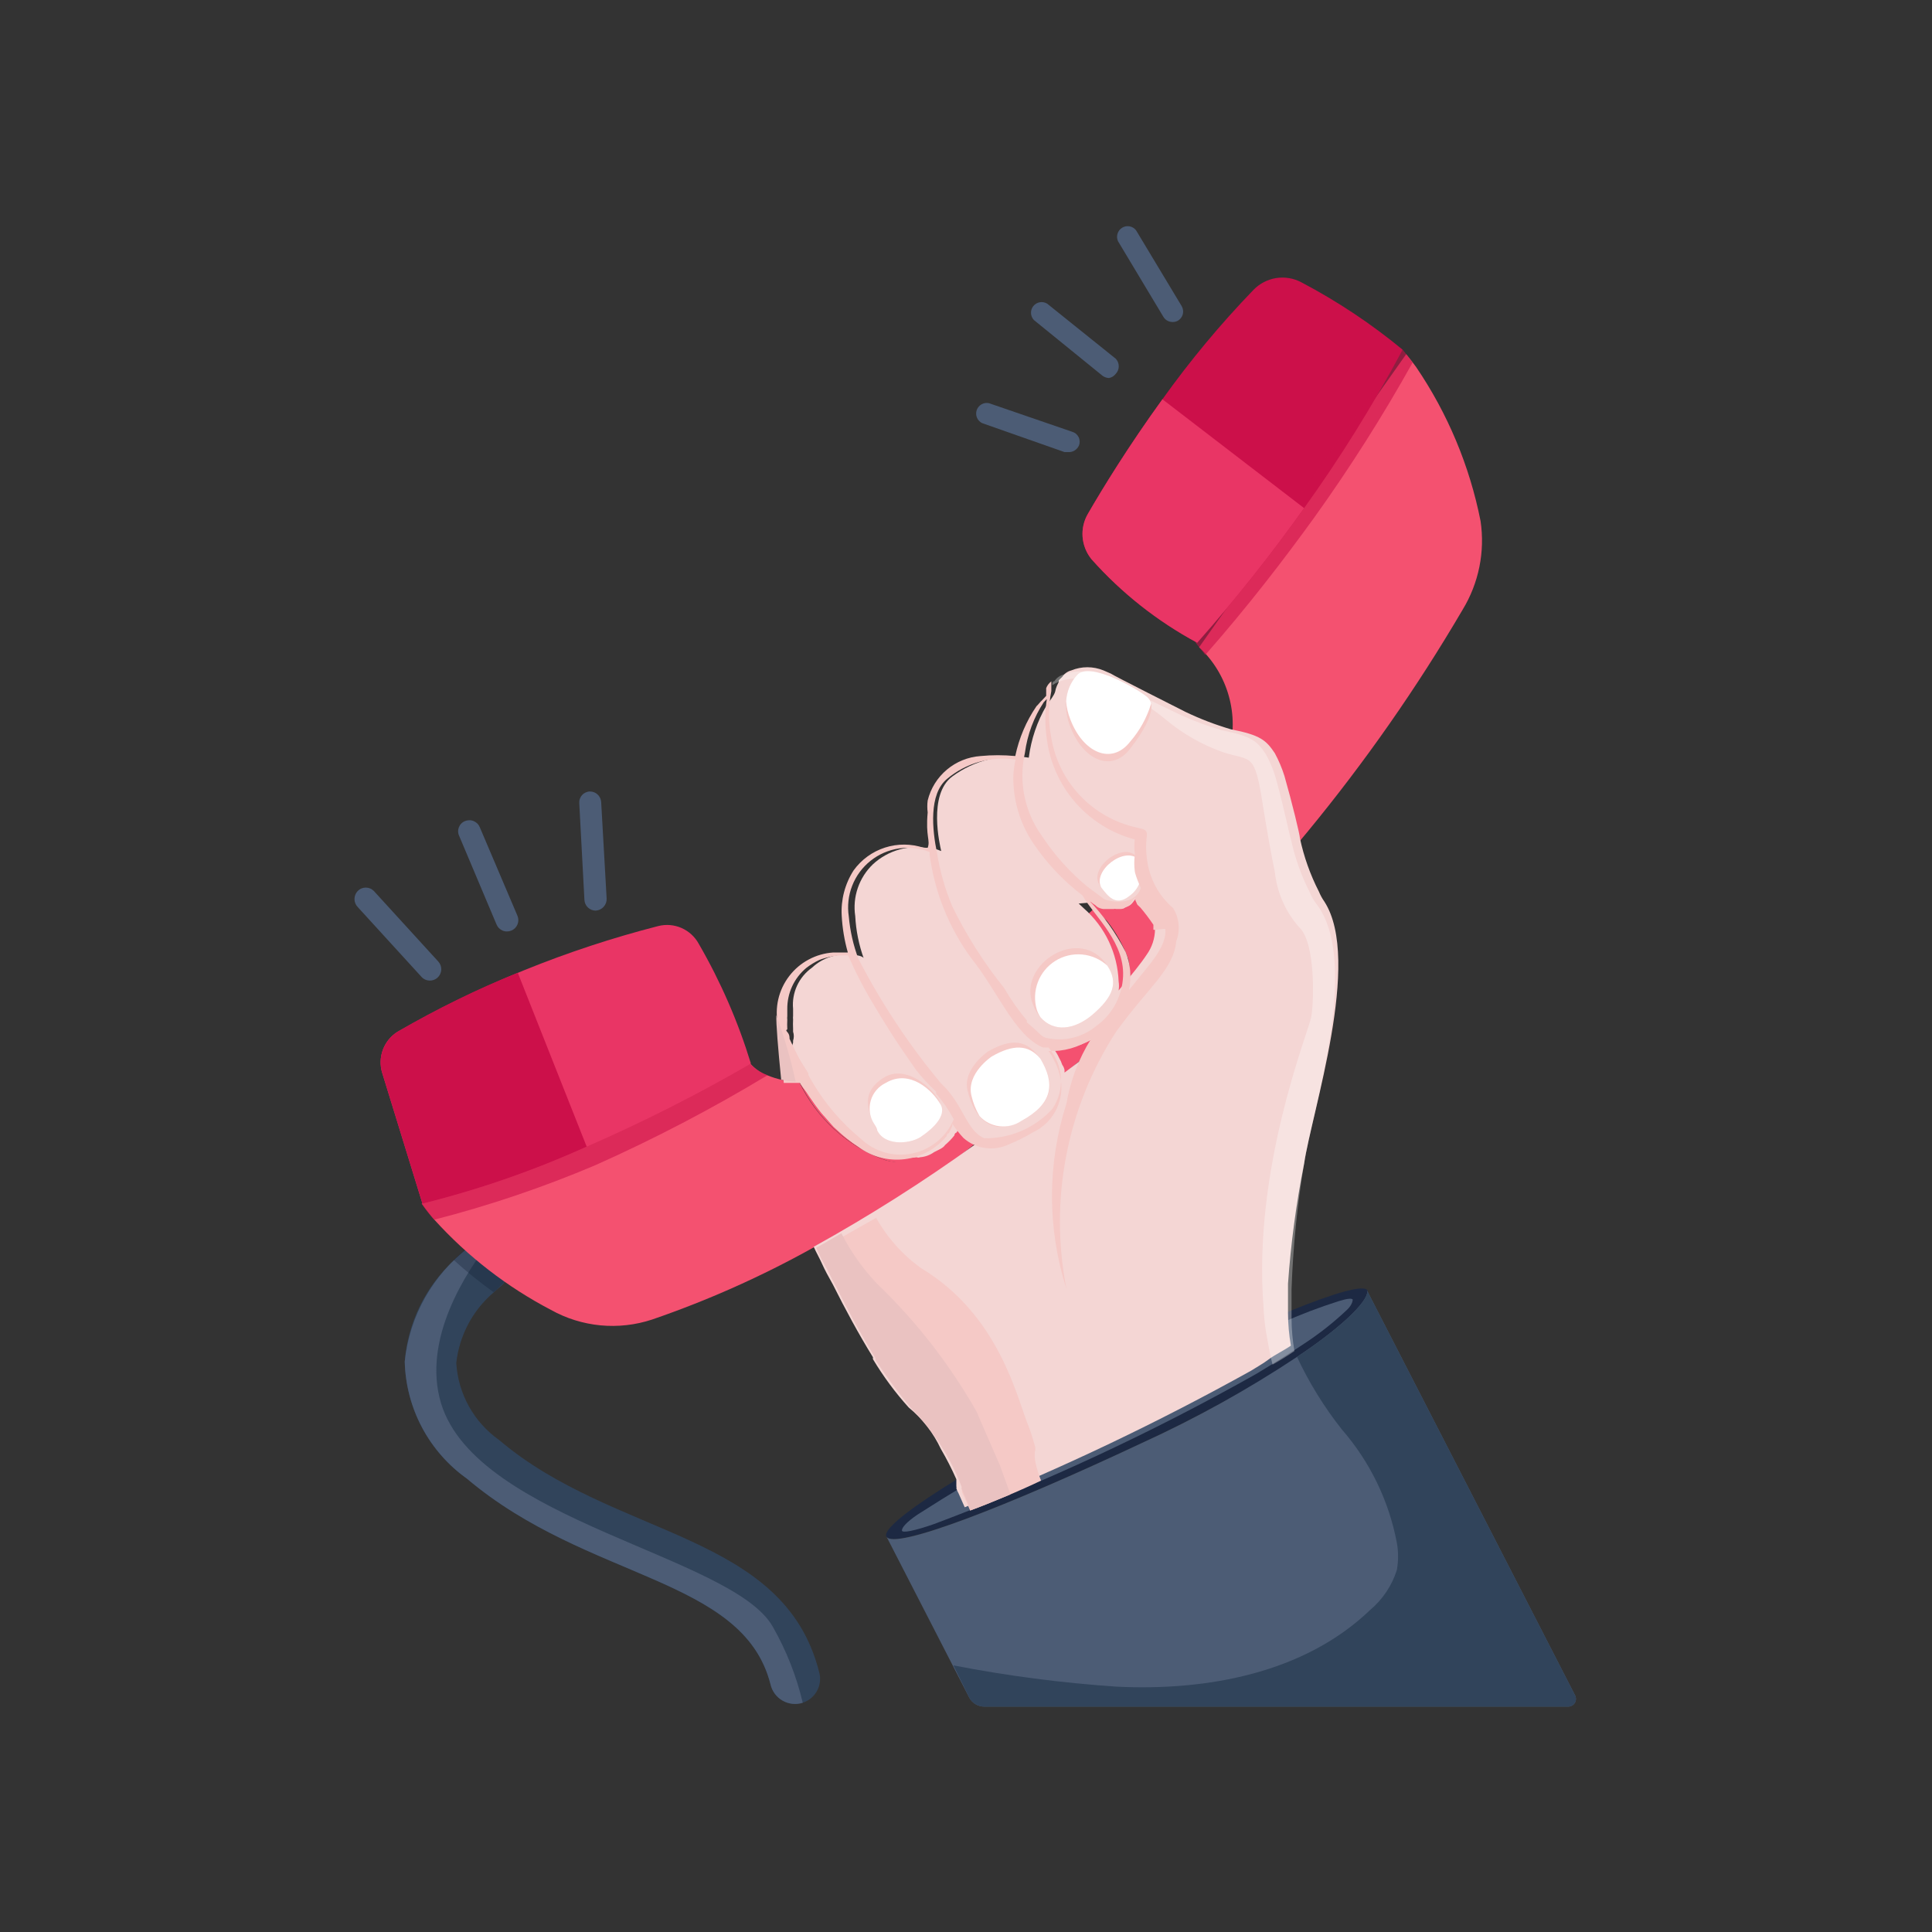<?xml version="1.0" encoding="UTF-8"?>
<svg xmlns="http://www.w3.org/2000/svg" width="60" height="60" viewBox="0 0 60 60" fill="none">
  <rect x="0" y="0" width="60" height="60" fill="#333333" stroke="none"/>
  <g clip-path="url(#clip0_3221_485)">
    <path d="M34.65 43.24C25.04 48.12 24.97 49.73 35.47 44.81C40.4 42.51 42.65 40.48 42.47 40.08C42.29 39.68 38.78 41.14 34.65 43.24ZM41.58 40.39C41.25 40.51 40.79 40.68 40.17 40.93L39.8 41.08L39.39 41.25C38.91 41.44 38.39 41.68 37.84 41.95C35.104 43.221 32.434 44.63 29.84 46.17C29.49 46.36 28.84 46.81 28.5 47.02C28.16 47.23 27.99 47.43 28.04 47.51C28.09 47.59 28.44 47.51 29.04 47.32C29.413 47.203 29.777 47.059 30.13 46.89C33.179 45.663 36.148 44.247 39.02 42.65C39.21 42.53 39.41 42.42 39.58 42.29C39.75 42.16 40.06 42.01 40.26 41.87L40.51 41.71C40.987 41.393 41.436 41.035 41.85 40.64C41.99 40.5 42.03 40.39 42.02 40.35C42.01 40.31 41.83 40.34 41.58 40.39Z" fill="#1D2943"></path>
    <path d="M42.01 40.36C42.01 40.36 42.01 40.51 41.84 40.67C41.426 41.063 40.978 41.418 40.5 41.73C40.1 42 39.59 42.32 39.01 42.67C35.801 44.477 32.458 46.035 29.01 47.33C28.41 47.54 28.01 47.62 28.01 47.53C28.01 47.44 28.14 47.28 28.49 47.04C30.524 45.738 32.627 44.546 34.79 43.47C35.87 42.92 36.92 42.4 37.79 41.97C38.52 41.62 39.17 41.33 39.79 41.09C40.37 40.829 40.964 40.602 41.57 40.41C41.83 40.33 41.98 40.31 42.01 40.36Z" fill="#4C5C75"></path>
    <path d="M48.91 52.64C48.932 52.677 48.943 52.72 48.942 52.763C48.942 52.806 48.93 52.849 48.907 52.886C48.885 52.922 48.853 52.952 48.814 52.973C48.776 52.993 48.733 53.002 48.69 53H30.56C30.465 52.999 30.373 52.972 30.292 52.923C30.211 52.873 30.145 52.803 30.1 52.72L27.53 47.72C27.75 48.15 31.26 46.79 35.47 44.81C37.141 44.048 38.749 43.155 40.28 42.14C41.86 41.09 42.56 40.3 42.45 40.07L48.91 52.64Z" fill="#4C5C75"></path>
    <path d="M24.93 52.88C24.827 52.913 24.718 52.925 24.61 52.913C24.503 52.902 24.399 52.869 24.305 52.815C24.21 52.762 24.129 52.689 24.064 52.602C24 52.515 23.954 52.416 23.93 52.31C23.08 48.97 18.25 49.09 14.5 45.92C13.916 45.506 13.438 44.961 13.103 44.329C12.768 43.697 12.585 42.995 12.57 42.28C12.666 41.078 13.212 39.956 14.1 39.14C14.246 38.996 14.4 38.859 14.56 38.73C14.646 38.662 14.747 38.614 14.854 38.59C14.961 38.566 15.073 38.566 15.18 38.59C15.329 38.617 15.467 38.687 15.577 38.791C15.687 38.896 15.764 39.03 15.799 39.177C15.834 39.325 15.825 39.479 15.774 39.622C15.723 39.764 15.631 39.889 15.51 39.98L15.34 40.13C14.682 40.686 14.263 41.474 14.17 42.33C14.199 42.803 14.333 43.263 14.563 43.676C14.793 44.09 15.114 44.447 15.5 44.72C19.1 47.78 24.34 47.57 25.44 51.93C25.494 52.123 25.471 52.33 25.376 52.507C25.281 52.684 25.121 52.818 24.93 52.88Z" fill="#31445B"></path>
    <path d="M24.93 52.88C24.827 52.913 24.718 52.925 24.61 52.913C24.503 52.902 24.399 52.869 24.305 52.815C24.21 52.762 24.129 52.689 24.064 52.602C24 52.515 23.954 52.416 23.93 52.31C23.08 48.96 18.26 49.1 14.5 45.92C13.918 45.505 13.44 44.96 13.105 44.328C12.77 43.696 12.587 42.995 12.57 42.28C12.643 41.583 12.858 40.908 13.202 40.297C13.546 39.687 14.011 39.153 14.57 38.73C14.658 38.664 14.758 38.617 14.865 38.593C14.972 38.569 15.083 38.568 15.19 38.59C14.5 39.48 13.09 41.59 13.7 43.59C14.82 47.23 22.76 48.32 24 50.52C24.421 51.258 24.735 52.053 24.93 52.88Z" fill="#4C5C75"></path>
    <g opacity="0.33">
      <path d="M15.5 39.98L15.33 40.13C14.898 39.82 14.484 39.486 14.09 39.13C14.236 38.986 14.39 38.849 14.55 38.72C14.636 38.652 14.737 38.604 14.844 38.58C14.951 38.556 15.063 38.556 15.17 38.58C15.319 38.607 15.457 38.677 15.567 38.782C15.677 38.886 15.754 39.02 15.789 39.167C15.824 39.315 15.816 39.469 15.764 39.612C15.713 39.754 15.621 39.879 15.5 39.97V39.98Z" fill="#111D33"></path>
    </g>
    <path d="M33.74 27.83C33.74 27.83 34.31 28.38 34.81 28.21C35.31 28.04 35.47 27.9 35.52 27.71C35.702 27.999 35.903 28.276 36.12 28.54C36.29 28.69 36.28 29.24 35.9 29.78C35.633 30.13 35.346 30.464 35.04 30.78C35.109 30.45 35.109 30.11 35.04 29.78C34.881 29.35 34.655 28.949 34.37 28.59C34.122 28.371 33.91 28.114 33.74 27.83Z" fill="#F45170"></path>
    <path d="M30.29 35.51C28.977 36.589 27.552 37.524 26.04 38.3L25.25 38.75C23.653 39.64 21.979 40.386 20.25 40.98C19.735 41.15 19.189 41.211 18.649 41.16C18.108 41.108 17.584 40.945 17.11 40.68C15.747 39.968 14.522 39.02 13.49 37.88C13.351 37.72 13.221 37.553 13.1 37.38L23.3 33.03C23.442 33.19 23.62 33.313 23.82 33.39C24.137 33.522 24.477 33.593 24.82 33.6C25.356 34.733 26.32 35.607 27.5 36.03C27.943 36.152 28.416 36.097 28.819 35.877C29.222 35.657 29.523 35.288 29.66 34.85C29.816 35.116 30.032 35.342 30.29 35.51Z" fill="#F45170"></path>
    <path d="M45.42 18.94C42.578 23.787 38.983 28.152 34.77 31.87L33.67 32.87C33.762 32.654 33.873 32.447 34 32.25C33.61 32.51 33.148 32.64 32.68 32.62C32.828 32.822 32.946 33.044 33.03 33.28L32.97 33.45C31.16 34.93 31.24 34.84 30.29 35.55C30.047 35.377 29.845 35.151 29.7 34.89C29.555 35.33 29.244 35.696 28.833 35.909C28.422 36.122 27.943 36.166 27.5 36.03C26.324 35.605 25.364 34.731 24.83 33.6C24.94 33.6 25.05 33.6 25.18 33.6C27.47 33.44 30.18 31.4 31.98 29.94C32.27 29.7 33.85 28.36 33.98 28.21C34.367 28.608 34.684 29.068 34.92 29.57C35.078 29.946 35.113 30.363 35.02 30.76L35.41 30.29C35.762 29.937 36.017 29.5 36.15 29.02C36.17 28.874 36.149 28.725 36.09 28.59C35.859 28.385 35.666 28.142 35.52 27.87V27.94C35.372 28.13 35.165 28.265 34.931 28.325C34.698 28.385 34.451 28.365 34.23 28.27H34.16C35.35 27.15 37.53 25.2 38.16 23.39C38.324 22.81 38.325 22.196 38.162 21.616C38 21.035 37.681 20.511 37.24 20.1L43.67 11C43.67 11 43.79 11.14 43.98 11.4C44.961 12.843 45.641 14.469 45.98 16.18C46.123 17.137 45.924 18.114 45.42 18.94Z" fill="#F45170"></path>
    <g opacity="0.6">
      <path d="M23.84 33.39C22.113 34.433 20.323 35.368 18.48 36.19C16.858 36.877 15.187 37.442 13.48 37.88C13.341 37.72 13.211 37.553 13.09 37.38L23.29 33.03C23.441 33.194 23.63 33.318 23.84 33.39Z" fill="#CC104A"></path>
    </g>
    <path d="M43.56 10.86C42.65 12.566 41.628 14.21 40.5 15.78C39.468 17.231 38.359 18.626 37.18 19.96C35.944 19.295 34.834 18.419 33.9 17.37C33.738 17.173 33.641 16.931 33.621 16.677C33.601 16.423 33.66 16.169 33.79 15.95C34.24 15.17 35.05 13.85 36.1 12.4C36.959 11.199 37.904 10.062 38.93 9C39.12 8.805 39.368 8.677 39.636 8.635C39.905 8.594 40.181 8.641 40.42 8.77C41.535 9.357 42.588 10.058 43.56 10.86Z" fill="#CC104A"></path>
    <g opacity="0.6">
      <path d="M43.87 11.26C42.942 12.923 41.92 14.533 40.81 16.08C39.87 17.38 38.75 18.84 37.43 20.34C37.34 20.21 37.23 20.09 37.13 19.96L43.56 10.86C43.56 10.86 43.68 11 43.87 11.26Z" fill="#CC104A"></path>
    </g>
    <path d="M34 32.21C33.878 32.41 33.768 32.617 33.67 32.83L33.06 33.34C32.978 33.067 32.85 32.809 32.68 32.58C33.148 32.603 33.612 32.473 34 32.21Z" fill="#F45170"></path>
    <path d="M41.13 28C41.062 27.904 41.005 27.799 40.96 27.69C40.691 27.165 40.493 26.607 40.37 26.03C40.37 25.93 40.13 24.94 39.89 24.1C39.813 23.854 39.712 23.616 39.59 23.39C39.32 22.99 39.15 22.83 38.23 22.65C37.746 22.508 37.275 22.328 36.82 22.11C36.82 22.11 34.5 20.94 34.5 20.92L34.27 20.82C33.949 20.689 33.59 20.689 33.27 20.82C33.155 20.849 33.055 20.92 32.99 21.02C32.951 21.054 32.914 21.091 32.88 21.13V21.18C32.69 21.55 32.88 21.38 32.58 21.8C32.558 21.84 32.531 21.877 32.5 21.91C32.209 22.407 32.022 22.959 31.95 23.53C31.536 23.465 31.114 23.483 30.707 23.583C30.3 23.682 29.917 23.862 29.58 24.11C28.81 24.67 29.19 26.25 29.23 26.43C29.152 26.397 29.072 26.37 28.99 26.35H28.87C28.559 26.286 28.237 26.297 27.931 26.382C27.625 26.468 27.343 26.624 27.11 26.84C26.896 27.045 26.735 27.298 26.639 27.578C26.543 27.858 26.516 28.157 26.56 28.45C26.584 28.904 26.675 29.352 26.83 29.78C26.83 29.7 26.62 29.66 26.52 29.66H26.46C26.237 29.628 26.01 29.646 25.795 29.714C25.581 29.781 25.384 29.896 25.22 30.05C25.018 30.193 24.857 30.386 24.753 30.611C24.65 30.836 24.607 31.084 24.63 31.33V31.55C24.625 31.587 24.625 31.623 24.63 31.66C24.625 31.757 24.625 31.853 24.63 31.95C24.63 31.95 24.63 32.01 24.63 32.04C24.66 32.131 24.66 32.229 24.63 32.32C24.63 32.32 24.63 32.37 24.63 32.38C24.605 32.459 24.585 32.539 24.57 32.62C24.58 32.686 24.58 32.754 24.57 32.82V32.89C24.539 33.055 24.539 33.225 24.57 33.39C24.57 33.49 24.7 33.55 24.9 33.55H25H25.06C25.06 33.55 25.06 33.55 25.13 33.62C25.15 33.656 25.173 33.689 25.2 33.72C25.262 33.806 25.319 33.896 25.37 33.99C25.5 34.18 25.62 34.35 25.76 34.52L26.13 34.94L26.23 35.03C26.436 35.227 26.661 35.404 26.9 35.56C27.224 35.756 27.585 35.885 27.96 35.94C28.129 35.965 28.301 35.965 28.47 35.94C28.486 35.947 28.503 35.95 28.52 35.95C28.537 35.95 28.554 35.947 28.57 35.94C28.728 35.928 28.881 35.873 29.01 35.78C29.12 35.72 29.29 35.66 29.35 35.56C29.456 35.47 29.554 35.37 29.64 35.26C29.64 35.26 29.64 35.19 29.71 35.17L29.81 34.96C29.817 34.93 29.817 34.9 29.81 34.87C29.81 34.94 30 35.16 30.03 35.2L30.12 35.27C30.172 35.325 30.229 35.375 30.29 35.42L30.36 35.48L30.27 35.55C28.667 36.704 26.997 37.763 25.27 38.72C25.35 38.9 25.45 39.07 25.53 39.25C25.61 39.43 25.74 39.67 25.87 39.9C26.25 40.66 26.66 41.42 27.11 42.15V42.21C27.431 42.745 27.802 43.247 28.22 43.71C28.645 44.06 28.987 44.501 29.22 45C29.398 45.304 29.558 45.618 29.7 45.94V46.01V46.09C29.702 46.113 29.702 46.137 29.7 46.16C29.708 46.179 29.708 46.201 29.7 46.22C29.717 46.276 29.741 46.33 29.77 46.38L29.96 46.81C33.008 45.583 35.978 44.167 38.85 42.57C39.04 42.45 39.24 42.34 39.41 42.21C39.58 42.08 39.89 41.93 40.09 41.79C40.032 41.46 40.002 41.125 40 40.79C40 40.48 40 40.18 40 39.87C40.088 38.617 40.255 37.372 40.5 36.14C40.73 34.56 42.31 29.83 41.13 28ZM33.85 28V27.94L33.94 28.03C33.94 28.03 34.04 28.1 34.09 28.14H34.14L34.31 28.22H34.47H34.64C34.662 28.212 34.687 28.212 34.71 28.22H34.79H34.88L34.99 28.16C35.17 28.1 35.17 28.01 35.31 27.87V27.95C35.39 28.1 35.31 28.03 35.47 28.18C35.58 28.288 35.678 28.409 35.76 28.54L35.87 28.71C35.87 28.71 35.87 28.71 35.87 28.77C35.87 28.77 35.87 28.83 35.87 28.86C35.867 29.144 35.776 29.42 35.61 29.65C35.44 29.91 35.17 30.24 34.74 30.76C34.755 30.667 34.755 30.573 34.74 30.48C34.724 30.048 34.62 29.624 34.434 29.233C34.249 28.843 33.985 28.495 33.66 28.21L33.5 28.06L33.85 28.03V28ZM33.06 33.31C33.06 33.31 33.06 33.25 33.06 33.23C33.049 33.172 33.025 33.117 32.99 33.07C32.965 32.993 32.931 32.919 32.89 32.85C32.845 32.75 32.788 32.656 32.72 32.57C33.188 32.591 33.651 32.461 34.04 32.2C33.96 32.35 33.9 32.44 33.71 32.82L33.06 33.31Z" fill="#F4D6D4"></path>
    <path d="M35.07 27.83C34.7 28.12 34.47 27.83 34.17 27.51C33.73 26.97 34.99 26.01 35.37 26.7C35.461 26.894 35.48 27.113 35.425 27.32C35.37 27.526 35.245 27.707 35.07 27.83Z" fill="#F5C9C6"></path>
    <path d="M35.07 27.83C34.65 28.16 34.41 27.83 34.2 27.56C33.92 27.05 34.93 26.25 35.37 26.7C35.461 26.894 35.48 27.113 35.425 27.32C35.37 27.526 35.245 27.707 35.07 27.83Z" fill="white"></path>
    <path d="M36.43 28.2C35.979 27.813 35.69 27.27 35.62 26.68C35.584 26.431 35.584 26.179 35.62 25.93C35.62 25.72 35.45 25.75 35.26 25.69C34.6 25.538 34 25.193 33.535 24.7C33.071 24.207 32.763 23.588 32.65 22.92C32.555 22.438 32.555 21.942 32.65 21.46C32.65 21.46 32.65 21.33 32.65 21.26V21.16C32.578 21.214 32.523 21.287 32.49 21.37C32.49 21.43 32.49 21.57 32.49 21.61L32.36 21.75C32.29 21.81 32.25 21.88 32.19 21.93C31.87 22.398 31.646 22.925 31.53 23.48C31.171 23.445 30.809 23.445 30.45 23.48C30.066 23.507 29.7 23.655 29.405 23.903C29.11 24.151 28.902 24.486 28.81 24.86C28.794 24.983 28.794 25.107 28.81 25.23C28.74 25.99 28.9 26.09 28.81 26.33H28.69C28.299 26.199 27.877 26.196 27.485 26.322C27.093 26.448 26.751 26.696 26.51 27.03C26.241 27.449 26.111 27.943 26.14 28.44C26.161 28.826 26.225 29.208 26.33 29.58C26.19 29.58 26.02 29.58 25.88 29.58C25.612 29.598 25.351 29.672 25.115 29.799C24.878 29.925 24.672 30.101 24.509 30.314C24.346 30.527 24.23 30.773 24.17 31.034C24.11 31.296 24.107 31.567 24.16 31.83C24.186 32.126 24.268 32.414 24.4 32.68C24.46 32.81 24.54 32.94 24.6 33.06L24.89 33.58V33.68C24.89 33.68 25.1 34 25.13 34.05C25.26 34.24 25.38 34.41 25.52 34.58L25.89 35L25.99 35.09C26.196 35.287 26.421 35.464 26.66 35.62C27.073 35.926 27.588 36.062 28.098 35.999C28.608 35.935 29.074 35.678 29.4 35.28C29.4 35.28 29.4 35.21 29.47 35.19L29.57 34.98C29.577 34.95 29.577 34.92 29.57 34.89C29.672 35.05 29.79 35.201 29.92 35.34C30.112 35.511 30.351 35.62 30.606 35.654C30.861 35.687 31.12 35.644 31.35 35.53C31.599 35.43 31.84 35.31 32.07 35.17C32.411 35.014 32.682 34.739 32.833 34.396C32.985 34.053 33.005 33.667 32.89 33.31C32.852 33.174 32.798 33.043 32.73 32.92C32.685 32.82 32.628 32.726 32.56 32.64C33.028 32.661 33.491 32.531 33.88 32.27C33.499 32.881 33.241 33.56 33.12 34.27C32.52 36.143 32.52 38.157 33.12 40.03C32.578 37.263 33.133 34.394 34.67 32.03C35.67 30.65 36.44 30.12 36.53 29.23C36.595 29.062 36.62 28.882 36.602 28.703C36.585 28.524 36.526 28.352 36.43 28.2ZM36.19 28.85C36.25 29.34 35.73 29.92 35.44 30.28L35.06 30.75C35.146 30.356 35.112 29.944 34.96 29.57C34.654 28.968 34.26 28.415 33.79 27.93C33.816 27.967 33.85 27.998 33.89 28.02C33.95 28.08 33.99 28.08 34.07 28.16C34.127 28.198 34.192 28.221 34.26 28.23H34.42H34.59C34.612 28.222 34.637 28.222 34.66 28.23H34.74H34.83L34.94 28.17C35.08 28.17 35.12 28.02 35.26 27.88V27.96C35.34 28.11 35.26 28.04 35.42 28.19C35.563 28.359 35.696 28.536 35.82 28.72C35.82 28.72 35.82 28.72 35.82 28.78C35.82 28.78 35.82 28.84 35.82 28.87C35.82 28.9 36.18 28.83 36.19 28.85ZM32.44 21.78C32.44 21.78 32.44 21.78 32.51 21.71C32.449 22.121 32.449 22.539 32.51 22.95C32.604 23.682 32.914 24.37 33.4 24.926C33.886 25.481 34.527 25.88 35.24 26.07C35.224 26.213 35.224 26.357 35.24 26.5C35.247 26.523 35.247 26.547 35.24 26.57C35.221 26.726 35.221 26.884 35.24 27.04C35.24 27.11 35.33 27.35 35.37 27.44C35.388 27.488 35.407 27.534 35.43 27.58C35.28 28.02 34.75 28.08 34.3 27.93L33.75 27.52C33.218 27.076 32.753 26.558 32.37 25.98C32.1 25.61 31.912 25.187 31.818 24.738C31.725 24.29 31.729 23.827 31.83 23.38C31.905 22.816 32.106 22.275 32.42 21.8C32.42 21.8 32.44 21.79 32.44 21.78ZM26.74 35.37C26.132 34.871 25.617 34.269 25.22 33.59C24.962 33.16 24.728 32.716 24.52 32.26C24.52 32.2 24.52 32.13 24.45 32.05C24.38 31.97 24.45 31.99 24.45 31.96C24.445 31.863 24.445 31.767 24.45 31.67C24.445 31.634 24.445 31.596 24.45 31.56V31.34C24.447 31.096 24.498 30.855 24.6 30.633C24.702 30.412 24.853 30.216 25.04 30.06C25.167 29.962 25.304 29.878 25.45 29.81C25.715 29.71 25.997 29.663 26.28 29.67H26.34C26.574 30.208 26.845 30.729 27.15 31.23C27.82 32.36 28.2 32.86 28.45 33.23C28.639 33.469 28.846 33.693 29.07 33.9C29.07 33.9 29.07 33.9 29.07 33.96C29.283 34.205 29.468 34.473 29.62 34.76C29.508 35.027 29.333 35.263 29.11 35.447C28.887 35.632 28.623 35.76 28.34 35.82C28.057 35.88 27.763 35.87 27.485 35.792C27.206 35.713 26.95 35.569 26.74 35.37ZM32.68 34.44C32.425 34.718 32.116 34.942 31.773 35.099C31.429 35.255 31.057 35.34 30.68 35.35C30.643 35.346 30.606 35.346 30.57 35.35C30 35.11 29.93 34.3 29.22 33.64C28.229 32.45 27.371 31.156 26.66 29.78C26.5 29.356 26.4 28.912 26.36 28.46C26.311 28.138 26.347 27.809 26.466 27.506C26.584 27.203 26.781 26.936 27.036 26.733C27.29 26.53 27.594 26.398 27.916 26.35C28.238 26.302 28.567 26.34 28.87 26.46C28.874 26.486 28.874 26.514 28.87 26.54C29.026 27.713 29.476 28.828 30.18 29.78C30.98 30.78 31.52 32.17 32.39 32.53C32.447 32.535 32.503 32.535 32.56 32.53C32.789 32.79 32.925 33.119 32.947 33.464C32.969 33.81 32.875 34.154 32.68 34.44ZM34.05 31.86C33.835 32.039 33.581 32.165 33.308 32.23C33.036 32.294 32.752 32.294 32.48 32.23C32.31 32.17 32.31 32.1 31.89 31.75V31.69C31.627 31.378 31.392 31.044 31.19 30.69C30.556 29.903 30.013 29.048 29.57 28.14C29.349 27.61 29.191 27.057 29.1 26.49C28.95 25.77 28.84 24.66 29.41 24.19C29.702 23.945 30.043 23.764 30.41 23.661C30.778 23.557 31.163 23.533 31.54 23.59C31.501 23.754 31.478 23.922 31.47 24.09C31.456 24.837 31.672 25.57 32.09 26.19C32.508 26.81 33.025 27.357 33.62 27.81C33.98 28.46 34.99 29.29 34.87 30.43C34.843 30.713 34.755 30.987 34.614 31.233C34.473 31.48 34.28 31.694 34.05 31.86Z" fill="#F5C9C6"></path>
    <path d="M28.66 35.26C28.36 35.52 27.49 35.63 27.24 35.1L27.15 34.91C26.93 34.43 26.75 33.91 27.44 33.47C28.13 33.03 29 33.81 29.19 34.24C29.192 34.267 29.192 34.293 29.19 34.32C29.36 34.83 28.66 35.26 28.66 35.26Z" fill="#F5C9C6"></path>
    <path d="M28.66 35.26C28.36 35.52 27.49 35.63 27.24 35.1C27.24 35.04 27.17 34.94 27.14 34.89C27.074 34.785 27.032 34.667 27.015 34.544C26.998 34.421 27.008 34.296 27.043 34.177C27.078 34.058 27.137 33.948 27.218 33.854C27.298 33.759 27.398 33.683 27.51 33.63C28.25 33.19 28.96 33.86 29.21 34.3C29.46 34.74 28.66 35.26 28.66 35.26Z" fill="white"></path>
    <path d="M31.72 34.81C30.86 35.28 30.28 34.81 30.05 33.88C29.88 33.19 30.69 32.65 30.69 32.65C31.4 32.25 31.92 32.25 32.34 32.95C32.76 33.65 32.74 34.25 31.72 34.81Z" fill="#F5C9C6"></path>
    <path d="M31.72 34.81C31.521 34.945 31.281 35.005 31.042 34.977C30.803 34.95 30.582 34.837 30.42 34.66C30.305 34.464 30.221 34.252 30.17 34.03C30 33.34 30.8 32.81 30.8 32.81C31.46 32.43 31.94 32.43 32.31 32.88C32.77 33.65 32.71 34.27 31.72 34.81Z" fill="white"></path>
    <path d="M33.93 31.51C33.35 32 32.72 32.05 32.32 31.6C32.216 31.482 32.135 31.347 32.08 31.2C31.57 29.95 33.55 28.7 34.39 29.99C34.74 30.52 34.57 30.96 33.93 31.51Z" fill="#F5C9C6"></path>
    <path d="M33.93 31.51C33.35 32 32.72 32.05 32.32 31.6C32.268 31.526 32.228 31.446 32.2 31.36C32.116 31.079 32.127 30.778 32.231 30.504C32.334 30.23 32.525 29.997 32.774 29.841C33.022 29.686 33.315 29.616 33.607 29.643C33.899 29.67 34.174 29.792 34.39 29.99C34.74 30.52 34.57 30.96 33.93 31.51Z" fill="white"></path>
    <path d="M25.59 34.65C25.446 34.478 25.312 34.298 25.19 34.11C25.08 33.94 24.94 33.8 24.84 33.63H24.71H24.34C24.302 33.196 24.346 32.758 24.47 32.34C24.56 32.48 25.19 33.45 25.1 33.34C25.1 33.34 25.1 33.47 25.2 33.68C25.3 33.89 25.42 34.21 25.59 34.65Z" fill="#F5C9C6"></path>
    <path d="M32.33 45.98C31.74 46.27 30.71 46.7 30.13 46.91L29.94 46.48C29.911 46.429 29.887 46.376 29.87 46.32C29.878 46.301 29.878 46.279 29.87 46.26C29.872 46.237 29.872 46.213 29.87 46.19V46.11V46.04C29.729 45.718 29.568 45.404 29.39 45.1C29.153 44.603 28.812 44.163 28.39 43.81C27.975 43.345 27.604 42.843 27.28 42.31V42.25C26.83 41.52 26.42 40.76 26.04 40C25.91 39.77 25.82 39.55 25.7 39.35C25.58 39.15 25.52 39 25.44 38.82L27.21 37.82C27.553 38.436 28.028 38.968 28.6 39.38C31.07 40.86 31.6 43.49 31.95 44.31C32.01 44.46 32.08 44.69 32.15 44.94C32.156 44.973 32.156 45.007 32.15 45.04C32.09 45.25 32.19 45.62 32.33 45.98Z" fill="#F5C9C6"></path>
    <path d="M24.71 33.59C24.558 33.585 24.408 33.565 24.26 33.53C24.16 32.53 24.1 31.79 24.11 31.53C24.357 32.202 24.557 32.89 24.71 33.59Z" fill="#EAC2C1"></path>
    <path d="M31.38 46.41C30.92 46.6 30.51 46.77 30.13 46.91C30.13 46.83 29.91 46.34 29.87 46.25C29.83 46.16 29.87 46.25 29.87 46.19C29.524 45.272 28.989 44.438 28.3 43.74C27.903 43.261 27.532 42.76 27.19 42.24V42.18C26.74 41.45 26.33 40.69 25.95 39.93C25.82 39.7 25.73 39.48 25.61 39.28C25.49 39.08 25.43 38.93 25.35 38.75C25.61 38.61 25.87 38.45 26.13 38.3C26.42 38.87 26.791 39.395 27.23 39.86C28.456 41.035 29.504 42.382 30.34 43.86C30.46 44.16 30.74 44.78 31.05 45.5L31.38 46.41Z" fill="#EAC2C1"></path>
    <g opacity="0.31">
      <path d="M40.5 36.14C40.285 37.43 40.155 38.733 40.11 40.04C40.11 40.35 40.11 40.65 40.11 40.96C40.112 41.295 40.143 41.63 40.2 41.96C40 42.1 39.77 42.24 39.52 42.38C39.43 42.04 39.38 41.69 39.32 41.38C39.278 41.118 39.251 40.855 39.24 40.59C38.9 36.29 40.63 32.06 40.72 31.59C40.81 31.12 40.86 29.25 40.34 28.79C39.918 28.308 39.656 27.707 39.59 27.07C39.48 26.55 39.36 25.87 39.22 25.01C38.96 23.32 38.86 23.65 37.98 23.36C37.339 23.133 36.743 22.795 36.22 22.36C35.35 21.63 33.64 20.64 32.68 21.28C32.68 21.28 32.68 21.28 32.68 21.23C32.68 21.23 32.68 21.17 32.75 21.15C32.815 21.05 32.915 20.979 33.03 20.95C33.188 20.884 33.358 20.85 33.53 20.85C33.702 20.85 33.871 20.884 34.03 20.95L34.26 21.05L36.68 22.21C37.091 22.398 37.516 22.555 37.95 22.68C38.89 22.87 39.04 23.02 39.31 23.42C39.436 23.645 39.537 23.883 39.61 24.13C39.85 24.97 40.05 25.96 40.09 26.06C40.213 26.637 40.411 27.195 40.68 27.72C40.724 27.829 40.782 27.933 40.85 28.03C42.31 29.83 40.73 34.56 40.5 36.14Z" fill="white"></path>
    </g>
    <path d="M35.1 23.25C34.52 24.01 33.63 23.6 33.24 22.57C33.136 22.32 33.091 22.05 33.11 21.78C33.127 21.476 33.247 21.187 33.45 20.96C33.83 20.53 35.31 21.38 35.62 21.64C35.685 21.694 35.731 21.768 35.75 21.85C35.81 22.14 35.56 22.66 35.1 23.25Z" fill="#F5C9C6"></path>
    <path d="M35.75 21.85C35.619 22.285 35.398 22.687 35.1 23.03C34.52 23.78 33.63 23.37 33.24 22.34C33.168 22.161 33.124 21.972 33.11 21.78C33.127 21.476 33.247 21.187 33.45 20.96C33.83 20.53 35.31 21.38 35.62 21.64C35.685 21.694 35.731 21.768 35.75 21.85Z" fill="white"></path>
    <path d="M40.5 15.78C39.468 17.231 38.359 18.626 37.18 19.96C35.944 19.295 34.834 18.419 33.9 17.37C33.738 17.173 33.641 16.931 33.621 16.677C33.601 16.423 33.66 16.169 33.79 15.95C34.24 15.17 35.05 13.85 36.1 12.4L40.5 15.78Z" fill="#E93565"></path>
    <path d="M48.91 52.64C48.932 52.677 48.943 52.72 48.942 52.763C48.942 52.806 48.93 52.849 48.907 52.886C48.885 52.922 48.853 52.952 48.814 52.973C48.776 52.993 48.733 53.002 48.69 53H30.56C30.465 52.999 30.373 52.972 30.292 52.923C30.211 52.873 30.145 52.803 30.1 52.72L29.61 51.72C31.281 52.045 32.971 52.265 34.67 52.38C37.48 52.52 40.51 51.96 42.55 50C42.939 49.674 43.226 49.244 43.38 48.76C43.431 48.479 43.431 48.191 43.38 47.91C43.133 46.606 42.542 45.391 41.67 44.39C41.122 43.696 40.655 42.941 40.28 42.14C41.86 41.09 42.56 40.3 42.45 40.07L48.91 52.64Z" fill="#31445B"></path>
    <path d="M23.32 33.03C21.67 33.986 19.968 34.847 18.22 35.61C16.577 36.353 14.87 36.945 13.12 37.38L11.87 33.32C11.797 33.084 11.805 32.83 11.892 32.598C11.979 32.367 12.14 32.17 12.35 32.04C14.888 30.589 17.609 29.486 20.44 28.76C20.681 28.699 20.936 28.719 21.164 28.819C21.392 28.919 21.581 29.091 21.7 29.31C22.38 30.484 22.923 31.732 23.32 33.03Z" fill="#E93565"></path>
    <path d="M18.22 35.61C16.577 36.353 14.87 36.945 13.12 37.38L11.87 33.32C11.797 33.084 11.805 32.83 11.892 32.598C11.979 32.367 12.14 32.17 12.35 32.04C13.546 31.339 14.793 30.727 16.08 30.21L18.22 35.61Z" fill="#CC104A"></path>
    <path d="M13.11 30.36L11.11 28.17C11.045 28.103 11.009 28.013 11.009 27.92C11.009 27.827 11.045 27.737 11.11 27.67C11.143 27.637 11.181 27.61 11.224 27.592C11.267 27.574 11.313 27.565 11.36 27.565C11.407 27.565 11.453 27.574 11.496 27.592C11.539 27.61 11.577 27.637 11.61 27.67L13.61 29.86C13.674 29.929 13.707 30.02 13.704 30.114C13.7 30.208 13.659 30.296 13.59 30.36C13.521 30.424 13.43 30.457 13.336 30.453C13.242 30.45 13.154 30.409 13.09 30.34L13.11 30.36Z" fill="#4C5C75"></path>
    <path d="M15.42 28.71L14.26 25.96C14.24 25.918 14.229 25.873 14.228 25.826C14.226 25.78 14.234 25.734 14.251 25.691C14.268 25.648 14.293 25.609 14.326 25.576C14.358 25.543 14.397 25.517 14.44 25.5C14.483 25.482 14.528 25.473 14.575 25.473C14.621 25.472 14.667 25.481 14.71 25.499C14.752 25.517 14.791 25.543 14.824 25.575C14.857 25.608 14.882 25.647 14.9 25.69L16.07 28.44C16.088 28.483 16.097 28.528 16.098 28.575C16.098 28.621 16.089 28.667 16.071 28.71C16.053 28.752 16.027 28.791 15.995 28.824C15.962 28.857 15.923 28.883 15.88 28.9C15.837 28.918 15.791 28.927 15.745 28.927C15.699 28.928 15.653 28.919 15.61 28.901C15.568 28.883 15.529 28.857 15.496 28.825C15.463 28.792 15.438 28.753 15.42 28.71Z" fill="#4C5C75"></path>
    <path d="M18.5 28.28C18.411 28.28 18.325 28.246 18.259 28.185C18.194 28.123 18.155 28.039 18.15 27.95L17.99 24.95C17.986 24.904 17.991 24.857 18.006 24.813C18.021 24.769 18.044 24.728 18.075 24.694C18.106 24.659 18.144 24.631 18.186 24.611C18.228 24.592 18.274 24.581 18.32 24.58C18.41 24.58 18.496 24.614 18.561 24.675C18.626 24.737 18.665 24.821 18.67 24.91L18.84 27.91C18.843 28.004 18.809 28.095 18.745 28.164C18.682 28.233 18.594 28.275 18.5 28.28Z" fill="#4C5C75"></path>
    <path d="M33.17 14.04H33.06L30.5 13.14C30.428 13.105 30.371 13.044 30.34 12.97C30.309 12.896 30.307 12.814 30.332 12.738C30.358 12.662 30.411 12.598 30.48 12.558C30.55 12.518 30.631 12.504 30.71 12.52L33.3 13.41C33.342 13.422 33.382 13.443 33.416 13.472C33.449 13.5 33.477 13.535 33.497 13.574C33.517 13.614 33.528 13.657 33.53 13.701C33.532 13.745 33.526 13.789 33.51 13.83C33.483 13.896 33.435 13.953 33.374 13.99C33.313 14.028 33.242 14.045 33.17 14.04Z" fill="#4C5C75"></path>
    <path d="M34.44 11.74C34.368 11.737 34.298 11.712 34.24 11.67L32.11 9.94C32.055 9.882 32.022 9.806 32.019 9.726C32.015 9.646 32.041 9.568 32.091 9.505C32.142 9.443 32.213 9.401 32.291 9.387C32.37 9.373 32.452 9.388 32.52 9.43L34.65 11.14C34.711 11.203 34.744 11.287 34.744 11.375C34.744 11.463 34.711 11.547 34.65 11.61C34.599 11.678 34.524 11.725 34.44 11.74Z" fill="#4C5C75"></path>
    <path d="M36.42 10C36.362 10.001 36.304 9.987 36.253 9.959C36.203 9.931 36.16 9.89 36.13 9.84L34.72 7.49C34.687 7.417 34.682 7.334 34.706 7.257C34.729 7.18 34.781 7.114 34.849 7.072C34.918 7.03 35 7.015 35.079 7.029C35.159 7.044 35.23 7.087 35.28 7.15L36.7 9.51C36.743 9.586 36.755 9.675 36.733 9.76C36.71 9.844 36.655 9.916 36.58 9.96C36.531 9.987 36.476 10.001 36.42 10Z" fill="#4C5C75"></path>
  </g>
  <defs>
    <clipPath id="clip0_3221_485">
      <rect width="37.94" height="46" fill="white" transform="translate(11 7)"></rect>
    </clipPath>
  </defs>
</svg>
